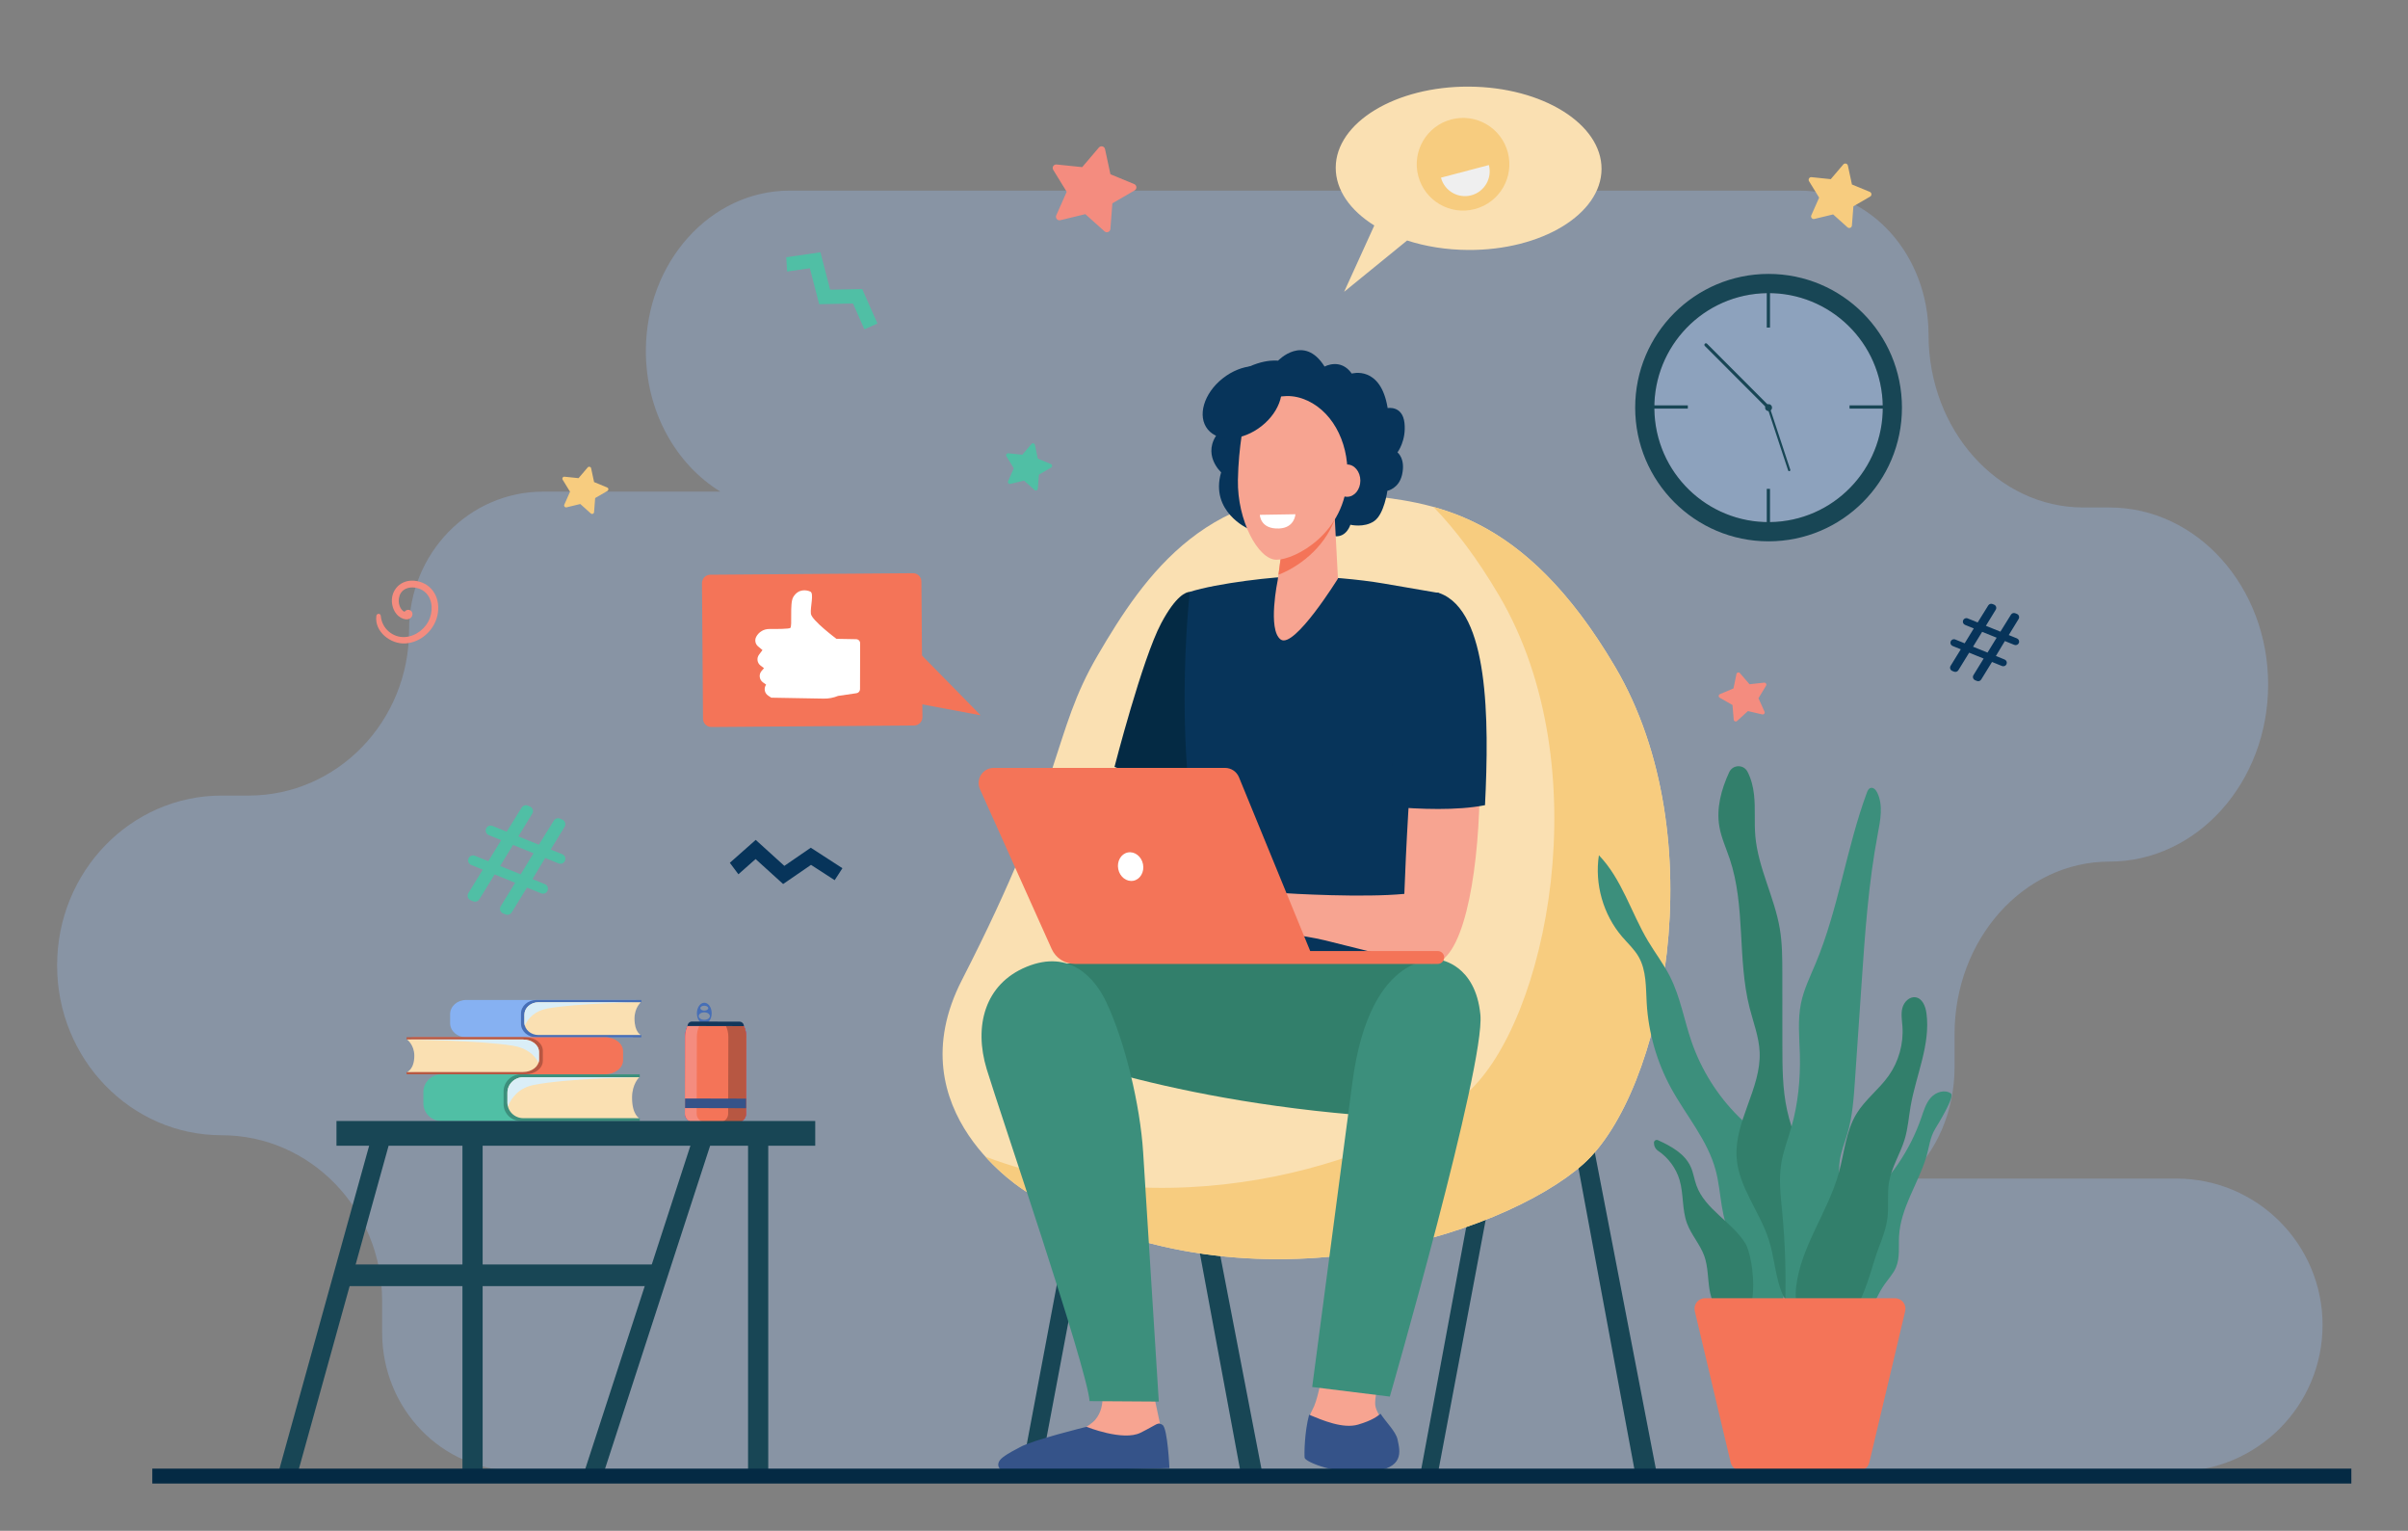<?xml version="1.0" encoding="UTF-8" standalone="no"?>
<svg
   xmlns:dc="http://purl.org/dc/elements/1.1/"
   xmlns:cc="http://creativecommons.org/ns#"
   xmlns:rdf="http://www.w3.org/1999/02/22-rdf-syntax-ns#"
   xmlns:svg="http://www.w3.org/2000/svg"
   xmlns="http://www.w3.org/2000/svg"
   xmlns:sodipodi="http://sodipodi.sourceforge.net/DTD/sodipodi-0.dtd"
   xmlns:inkscape="http://www.inkscape.org/namespaces/inkscape"
   version="1.1"
   id="svg2"
   xml:space="preserve"
   width="4196"
   height="2666.667"
   viewBox="0 0 4196 2666.667"
   sodipodi:docname="8401.ai"><rect x="0" y="0" width="4196" height="2666.667" fill="#808080" stroke="none"/><defs
     id="defs6"><clipPath
       clipPathUnits="userSpaceOnUse"
       id="clipPath18"><path
         d="M 0,2000 H 3147 V 0 H 0 Z"
         id="path16" /></clipPath><clipPath
       clipPathUnits="userSpaceOnUse"
       id="clipPath26"><path
         d="M 74.642,1751.4 H 3036.11 V 77.561 H 74.642 Z"
         id="path24" /></clipPath><clipPath
       clipPathUnits="userSpaceOnUse"
       id="clipPath86"><path
         d="m 685.502,690.704 h 152.3 V 660.3 h -152.3 z"
         id="path84" /></clipPath><clipPath
       clipPathUnits="userSpaceOnUse"
       id="clipPath114"><path
         d="M 663.318,592.788 H 835.692 V 554.731 H 663.318 Z"
         id="path112" /></clipPath><clipPath
       clipPathUnits="userSpaceOnUse"
       id="clipPath142"><path
         d="M 532.129,642.043 H 704.57 V 611.845 H 532.129 Z"
         id="path140" /></clipPath><clipPath
       clipPathUnits="userSpaceOnUse"
       id="clipPath294"><path
         d="M 2162.59,1617.43 H 2461.2 V 1318.2 h -298.61 z"
         id="path292" /></clipPath></defs><sodipodi:namedview
     pagecolor="#ffffff"
     bordercolor="#666666"
     borderopacity="1"
     objecttolerance="10"
     gridtolerance="10"
     guidetolerance="10"
     inkscape:pageopacity="0"
     inkscape:pageshadow="2"
     inkscape:window-width="640"
     inkscape:window-height="480"
     id="namedview4" /><g
     id="g10"
     inkscape:groupmode="layer"
     inkscape:label="8401"
     transform="matrix(1.333,0,0,-1.333,0,2666.667)"><g
       id="g12"><g
         id="g14"
         clip-path="url(#clipPath18)"><g
           id="g20"><g
             id="g22" /><g
             id="g34"><g
               clip-path="url(#clipPath26)"
               opacity="0.3"
               id="g32"><g
                 transform="translate(2844.717,460.355)"
                 id="g30"><path
                   d="m 0,0 h -351.244 c 37.594,34.547 61.563,86.866 61.563,145.429 v 43.034 c 0,124.663 90.628,225.723 202.425,225.723 114.603,0 207.507,103.597 207.507,231.391 v 0 c 0,127.794 -92.904,231.391 -207.507,231.391 h -33.996 c -111.796,0 -202.425,101.06 -202.425,225.723 v 10e-4 c 0,104.027 -75.626,188.357 -168.916,188.357 h -1319.848 c -103.835,0 -188.01,-93.863 -188.01,-209.649 v 0 c 0,-79.154 39.343,-148.053 97.408,-183.732 h -231.847 c -96.691,0 -175.074,-80.89 -175.074,-180.673 v 0 c 0,-119.578 -93.932,-216.514 -209.805,-216.514 h -35.234 c -118.781,0 -215.072,-99.371 -215.072,-221.95 v -0.001 c 0,-122.58 96.291,-221.95 215.072,-221.95 v 0 c 115.872,0 209.805,-96.937 209.805,-216.514 v -41.278 c 0,-99.783 78.383,-180.673 175.073,-180.673 h 814.657 c 6.145,-0.595 12.373,-0.909 18.674,-0.909 H 0 c 105.706,0 191.397,85.692 191.397,191.397 v 0 C 191.397,-85.691 105.706,0 0,0"
                   style="fill:#9bc1f9;fill-opacity:1;fill-rule:nonzero;stroke:none"
                   id="path28" /></g></g></g></g><g
           id="g36"
           transform="translate(920.642,667.752)"><path
             d="M 0,0 C -4.035,0.01 -7.301,2.217 -7.294,4.929 -7.287,7.642 -4.011,9.833 0.024,9.823 4.059,9.813 7.325,7.606 7.318,4.894 7.312,2.181 4.035,-0.01 0,0 M 0.045,18.458 C 2.906,18.451 5.222,17.02 5.217,15.261 5.213,13.503 2.89,12.083 0.03,12.09 c -2.861,0.007 -5.177,1.438 -5.172,3.197 0.004,1.759 2.327,3.178 5.187,3.171 m 0.01,3.886 C -5.275,22.358 -9.611,16.211 -9.63,8.615 -9.648,1.02 -5.343,-5.148 -0.013,-5.161 5.317,-5.174 9.653,0.972 9.672,8.568 9.691,16.163 5.385,22.331 0.055,22.344"
             style="fill:#466eb6;fill-opacity:1;fill-rule:nonzero;stroke:none"
             id="path38" /></g><g
           id="g40"
           transform="translate(898.787,659.73)"><path
             d="M 0,0 C -2.026,-4.373 -3.088,-9.124 -3.1,-13.938 L -3.347,-114.63 c -0.015,-6.081 4.953,-11.023 11.096,-11.038 l 57.577,-0.141 c 6.143,-0.015 11.135,4.902 11.15,10.983 l 0.247,100.693 c 0.012,4.813 -1.027,9.569 -3.031,13.952 z"
             style="fill:#7f1ca0;fill-opacity:1;fill-rule:nonzero;stroke:none"
             id="path42" /></g><g
           id="g44"
           transform="translate(898.787,659.73)"><path
             d="M 0,0 C -2.026,-4.373 -3.088,-9.124 -3.1,-13.938 L -3.347,-114.63 c -0.015,-6.081 4.953,-11.023 11.096,-11.038 l 57.577,-0.141 c 6.143,-0.015 11.135,4.902 11.15,10.983 l 0.247,100.693 c 0.012,4.813 -1.027,9.569 -3.031,13.952 z"
             style="fill:#7f1ca0;fill-opacity:1;fill-rule:nonzero;stroke:none"
             id="path46" /></g><g
           id="g48"
           transform="translate(975.516,645.599)"><path
             d="m 0,0 -0.247,-100.699 c -0.015,-6.076 -5.013,-10.999 -11.15,-10.983 l -57.577,0.141 c -6.151,0.015 -11.111,4.962 -11.096,11.037 l 0.247,100.7 c 0.012,4.805 1.07,9.557 3.096,13.93 L -3.041,13.945 C -1.036,9.562 0.012,4.806 0,0"
             style="fill:#f47458;fill-opacity:1;fill-rule:nonzero;stroke:none"
             id="path50" /></g><g
           id="g52"
           transform="translate(910.706,545.063)"><path
             d="m 0,0 0.247,100.692 c 0.012,4.814 1.074,9.565 3.1,13.938 l -15.267,0.037 c -2.026,-4.373 -3.088,-9.124 -3.099,-13.937 L -15.267,0.037 c -0.015,-6.08 4.953,-11.022 11.096,-11.037 l 15.267,-0.038 C 4.953,-11.023 -0.015,-6.081 0,0"
             style="fill:#f48c7f;fill-opacity:1;fill-rule:nonzero;stroke:none"
             id="path54" /></g><g
           id="g56"
           transform="translate(975.516,645.599)"><path
             d="m 0,0 -0.247,-100.699 c -0.015,-6.076 -5.013,-10.999 -11.15,-10.983 l -23.541,0.057 c 6.202,-0.015 11.252,4.908 11.267,10.983 l 0.248,100.699 c 0.011,4.806 -1.05,9.563 -3.067,13.946 L -3.041,13.945 C -1.036,9.562 0.012,4.806 0,0"
             style="fill:#b75742;fill-opacity:1;fill-rule:nonzero;stroke:none"
             id="path58" /></g><g
           id="g60"
           transform="translate(972.479,659.549)"><path
             d="m 0,0 -73.699,0.181 c 0.008,3.219 2.651,5.822 5.903,5.814 L -5.874,5.844 C -2.622,5.835 0.008,3.219 0,0"
             style="fill:#13375b;fill-opacity:1;fill-rule:nonzero;stroke:none"
             id="path62" /></g><g
           id="g64"
           transform="translate(975.318,564.783)"><path
             d="m 0,0 -79.823,0.196 -0.031,-12.513 79.823,-0.196 z"
             style="fill:#355389;fill-opacity:1;fill-rule:nonzero;stroke:none"
             id="path66" /></g><g
           id="g68"
           transform="translate(826.258,692.148)"><path
             d="M 0,0 H 8.804 C 7.364,0.985 5.562,1.574 3.602,1.574 h -220.557 c -11.539,0 -20.893,-8.292 -20.893,-18.521 v -11.764 c 0,-10.229 9.354,-18.521 20.893,-18.521 l 218.09,0.065 z"
             style="fill:#86b1f2;fill-opacity:1;fill-rule:nonzero;stroke:none"
             id="path70" /></g><g
           id="g72"
           transform="translate(701.043,693.678)"><path
             d="m 0,0 c -11.035,0 -19.981,-7.93 -19.981,-17.712 v -13.295 c 0,-9.782 8.946,-17.712 19.981,-17.712 h 137.302 v 2.974 h -0.568 l -34.905,2.93 -7.055,24.534 c 0,0 13.617,13.558 14.505,13.908 0.888,0.35 27.455,1.41 27.455,1.41 l 0.568,0.005 V 0 Z"
             style="fill:#466eb6;fill-opacity:1;fill-rule:nonzero;stroke:none"
             id="path74" /></g><g
           id="g76"
           transform="translate(829.44,669.406)"><path
             d="m 0,0 c 0,14.344 8.362,21.298 8.362,21.298 h -133.947 c -10.136,0 -18.353,-7.284 -18.353,-16.269 V -5.204 c 0,-8.985 8.217,-16.269 18.353,-16.269 H 8.362 C 8.362,-21.473 0,-18.062 0,0"
             style="fill:#fae0b2;fill-opacity:1;fill-rule:nonzero;stroke:none"
             id="path78" /></g><g
           id="g80"><g
             id="g82" /><g
             id="g94"><g
               clip-path="url(#clipPath86)"
               id="g92"><g
                 transform="translate(685.502,674.436)"
                 id="g90"><path
                   d="m 0,0 v -10.234 c 0,-1.345 0.188,-2.651 0.535,-3.902 C 5.053,-4.337 13.711,5.1 30.194,8.134 68.676,15.219 152.3,16.269 152.3,16.269 H 18.353 C 8.217,16.269 0,8.985 0,0"
                   style="fill:#daeef7;fill-opacity:1;fill-rule:nonzero;stroke:none"
                   id="path88" /></g></g></g></g><g
           id="g96"
           transform="translate(822.626,594.595)"><path
             d="M 0,0 H 9.964 C 8.334,1.233 6.295,1.971 4.076,1.971 h -249.627 c -13.06,0 -23.647,-10.38 -23.647,-23.183 v -14.726 c 0,-12.803 10.587,-23.183 23.647,-23.183 l 246.835,0.083 z"
             style="fill:#50bfa5;fill-opacity:1;fill-rule:nonzero;stroke:none"
             id="path98" /></g><g
           id="g100"
           transform="translate(680.907,596.51)"><path
             d="m 0,0 c -12.49,0 -22.615,-9.926 -22.615,-22.17 v -16.642 c 0,-12.244 10.125,-22.17 22.615,-22.17 h 155.399 v 3.723 h -0.642 l -39.506,3.667 -7.985,30.71 c 0,0 15.412,16.97 16.417,17.408 1.005,0.438 31.074,1.765 31.074,1.765 l 0.642,0.007 V 0 Z"
             style="fill:#3c8f7c;fill-opacity:1;fill-rule:nonzero;stroke:none"
             id="path102" /></g><g
           id="g104"
           transform="translate(826.228,566.129)"><path
             d="m 0,0 c 0,17.955 9.465,26.659 9.465,26.659 h -151.603 c -11.471,0 -20.772,-9.117 -20.772,-20.364 V -6.514 c 0,-11.247 9.301,-20.364 20.772,-20.364 H 9.465 C 9.465,-26.878 0,-22.608 0,0"
             style="fill:#fae0b2;fill-opacity:1;fill-rule:nonzero;stroke:none"
             id="path106" /></g><g
           id="g108"><g
             id="g110" /><g
             id="g122"><g
               clip-path="url(#clipPath114)"
               id="g120"><g
                 transform="translate(663.318,572.424)"
                 id="g118"><path
                   d="m 0,0 v -12.809 c 0,-1.684 0.213,-3.319 0.606,-4.884 5.113,12.264 14.912,24.077 33.567,27.875 43.555,8.868 138.201,10.182 138.201,10.182 H 20.772 C 9.3,20.364 0,11.247 0,0"
                   style="fill:#daeef7;fill-opacity:1;fill-rule:nonzero;stroke:none"
                   id="path116" /></g></g></g></g><g
           id="g124"
           transform="translate(545.2,643.476)"><path
             d="m 0,0 h -9.968 c 1.63,0.978 3.671,1.564 5.89,1.564 h 249.725 c 13.065,0 23.657,-8.236 23.657,-18.395 v -11.685 c 0,-10.159 -10.592,-18.395 -23.657,-18.395 l -246.932,0.065 z"
             style="fill:#f47458;fill-opacity:1;fill-rule:nonzero;stroke:none"
             id="path126" /></g><g
           id="g128"
           transform="translate(686.974,644.996)"><path
             d="M 0,0 C 12.495,0 22.623,-7.876 22.623,-17.592 V -30.796 C 22.623,-40.512 12.495,-48.388 0,-48.388 h -155.46 v 2.954 h 0.642 l 39.522,2.91 7.988,24.368 c 0,0 -15.418,13.465 -16.423,13.812 -1.006,0.348 -31.087,1.401 -31.087,1.401 l -0.642,0.006 V 0 Z"
             style="fill:#b75742;fill-opacity:1;fill-rule:nonzero;stroke:none"
             id="path130" /></g><g
           id="g132"
           transform="translate(541.597,620.889)"><path
             d="m 0,0 c 0,14.247 -9.468,21.153 -9.468,21.153 h 151.661 c 11.477,0 20.78,-7.234 20.78,-16.158 V -5.169 c 0,-8.924 -9.303,-16.158 -20.78,-16.158 H -9.468 c 0,0 9.468,3.388 9.468,21.327"
             style="fill:#fae0b2;fill-opacity:1;fill-rule:nonzero;stroke:none"
             id="path134" /></g><g
           id="g136"><g
             id="g138" /><g
             id="g150"><g
               clip-path="url(#clipPath142)"
               id="g148"><g
                 transform="translate(704.57,625.885)"
                 id="g146"><path
                   d="m 0,0 v -10.164 c 0,-1.336 -0.213,-2.633 -0.606,-3.875 -5.115,9.731 -14.919,19.104 -33.581,22.118 -43.571,7.037 -138.255,8.079 -138.255,8.079 H -20.78 C -9.304,16.158 0,8.924 0,0"
                   style="fill:#daeef7;fill-opacity:1;fill-rule:nonzero;stroke:none"
                   id="path144" /></g></g></g></g><g
           id="g152"
           transform="translate(1360.404,80.942)"><path
             d="M 0,0 -23.412,4.437 77.75,541.02 l 23.412,-4.437 z"
             style="fill:#184655;fill-opacity:1;fill-rule:nonzero;stroke:none"
             id="path154" /></g><g
           id="g156"
           transform="translate(2136.892,78.502)"><path
             d="m 0,0 h 28.161 l -104.946,543.46 -23.412,-4.438 z"
             style="fill:#184655;fill-opacity:1;fill-rule:nonzero;stroke:none"
             id="path158" /></g><g
           id="g160"
           transform="translate(1621.321,78.502)"><path
             d="m 0,0 h 28.161 l -104.946,543.46 -23.412,-4.438 z"
             style="fill:#184655;fill-opacity:1;fill-rule:nonzero;stroke:none"
             id="path162" /></g><g
           id="g164"
           transform="translate(1880.307,78.502)"><path
             d="M 0,0 -22.863,-0.273 77.75,541.02 l 23.412,-4.437 z"
             style="fill:#184655;fill-opacity:1;fill-rule:nonzero;stroke:none"
             id="path166" /></g><g
           id="g168"
           transform="translate(1778.162,1353.875)"><path
             d="m 0,0 c 92.709,-9.928 212.686,-20.403 333.132,-224.798 131.64,-223.393 62.344,-557.087 -41.557,-649.815 -103.9,-92.729 -443.243,-207.226 -728.503,-35.817 0,0 -172.243,103.876 -83.846,276.272 136.032,265.297 116.811,320.619 177.634,424.588 C -282.318,-105.601 -196.793,21.075 0,0"
             style="fill:#fae0b2;fill-opacity:1;fill-rule:nonzero;stroke:none"
             id="path170" /></g><g
           id="g172"
           transform="translate(2111.295,1129.077)"><path
             d="m 0,0 c -82.209,139.507 -164.196,188.665 -237.447,208.98 28.333,-29.321 57.057,-67.04 85.808,-115.831 131.64,-223.392 62.344,-557.086 -41.556,-649.815 -92.141,-82.233 -369.44,-181.552 -629.981,-83.443 26.787,-29.644 53.116,-45.523 53.116,-45.523 285.26,-171.409 624.603,-56.913 728.503,35.817 C 62.344,-557.087 131.64,-223.393 0,0"
             style="fill:#f7cc7f;fill-opacity:1;fill-rule:nonzero;stroke:none"
             id="path174" /></g><g
           id="g176"
           transform="translate(491.947,1195.536)"><path
             d="M 0,0 C -2.63,-20.723 18.952,-37.17 38.146,-35.873 59.363,-34.439 77.362,-17.038 80.465,3.812 83.823,26.381 70.263,44.43 49.284,46.084 28.862,47.694 15.798,29.516 21.697,11.174 25.925,-1.977 37.93,-6.88 43.977,-3.251 48.69,-0.423 48.405,6.709 42.699,7.968 40.412,8.473 38.055,7.197 36.84,5.442 31.844,7.425 27.092,16.519 30.318,26.338 34.438,38.88 50.294,39.598 60.142,33.749 72.677,26.303 74.647,10.27 70.049,-2.506 65.222,-15.92 52.048,-26.487 37.706,-27.505 21.458,-28.658 7.16,-16.203 5.862,-0.019 5.556,3.802 0.471,3.709 0,0"
             style="fill:#f48c7f;fill-opacity:1;fill-rule:nonzero;stroke:none"
             id="path178" /></g><g
           id="g180"
           transform="translate(1920.46,1887.293)"><path
             d="m 0,0 c -95.953,0.569 -174.022,-46.753 -174.372,-105.696 -0.175,-29.472 19.113,-56.269 50.44,-75.769 l -39.458,-86.674 82.351,67.072 c 23.862,-7.754 50.987,-12.215 79.773,-12.386 95.953,-0.569 174.022,46.753 174.372,105.696 C 173.456,-48.814 95.953,-0.569 0,0"
             style="fill:#fae0b2;fill-opacity:1;fill-rule:nonzero;stroke:none"
             id="path182" /></g><g
           id="g184"
           transform="translate(1853.987,1770.406)"><path
             d="m 0,0 c 8.522,-32.339 41.642,-51.644 73.976,-43.117 32.333,8.526 51.636,41.654 43.114,73.994 C 108.568,63.216 75.448,82.52 43.115,73.994 10.781,65.467 -8.522,32.339 0,0"
             style="fill:#f7cc7f;fill-opacity:1;fill-rule:nonzero;stroke:none"
             id="path186" /></g><g
           id="g188"
           transform="translate(1946.278,1784.822)"><path
             d="m 0,0 c 4.557,-17.29 -5.764,-35.002 -23.051,-39.561 -17.287,-4.558 -34.995,5.763 -39.551,23.053 z"
             style="fill:#efefef;fill-opacity:1;fill-rule:nonzero;stroke:none"
             id="path190" /></g><g
           id="g192"
           transform="translate(930.017,1050.421)"><path
             d="m 0,0 264.919,1.989 c 6.05,0.045 10.918,4.986 10.872,11.036 l -1.329,177.116 c -0.045,6.049 -4.986,10.917 -11.036,10.871 l -264.92,-1.988 c -6.049,-0.046 -10.917,-4.987 -10.871,-11.037 L -11.036,10.872 C -10.991,4.822 -6.05,-0.045 0,0"
             style="fill:#f47458;fill-opacity:1;fill-rule:nonzero;stroke:none"
             id="path194" /></g><g
           id="g196"
           transform="translate(1196.357,1152.914)"><path
             d="M 0,0 85.537,-87.167 -19.983,-67.47 Z"
             style="fill:#f47458;fill-opacity:1;fill-rule:nonzero;stroke:none"
             id="path198" /></g><g
           id="g200"
           transform="translate(1119.185,1165.197)"><path
             d="m 0,0 -25.741,0.461 c 0,0 -32.436,24.223 -33.429,32.785 -0.993,8.561 4.324,26.678 -0.707,28.953 -5.031,2.274 -15.687,4.071 -22.419,-7.264 -4.886,-8.228 -0.819,-38.266 -3.843,-40.275 -1.892,-1.257 -16.694,-1.408 -27.51,-1.345 -7.112,0.041 -13.649,-3.87 -16.982,-10.153 l -0.011,-0.018 c -2.253,-4.247 -1.227,-9.492 2.461,-12.575 l 5.741,-4.801 -4.519,-6.003 c -3.363,-4.469 -2.488,-10.815 1.96,-14.208 l 4.533,-3.457 -3.103,-3.536 c -3.998,-4.553 -3.155,-11.568 1.807,-15.044 l 4.03,-2.824 -0.605,-1.114 c -2.516,-4.636 -1.072,-10.426 3.326,-13.337 l 4.048,-2.679 68.558,-1.217 c 6.423,-0.114 12.802,1.086 18.744,3.526 l 24.183,3.558 c 2.599,0.383 4.527,2.609 4.534,5.236 L 5.21,-5.319 C 5.219,-2.42 2.898,-0.052 0,0"
             style="fill:#ffffff;fill-opacity:1;fill-rule:nonzero;stroke:none"
             id="path202" /></g><g
           id="g204"
           transform="translate(1480.514,1014.329)"><path
             d="m 0,0 -23.829,-71.487 72.621,28.563 z"
             style="fill:#f79c8d;fill-opacity:1;fill-rule:nonzero;stroke:none"
             id="path206" /></g><g
           id="g208"
           transform="translate(1555.378,1227.063)"><path
             d="M 0,0 C -4.842,-0.2 -18.107,-4.624 -37.508,-41.163 -62.282,-87.825 -98.491,-228.78 -98.491,-228.78 l 108.082,-40.114 13.885,29.42 22.868,226.502 C 46.344,-12.972 1.341,0.056 0,0"
             style="fill:#042a44;fill-opacity:1;fill-rule:nonzero;stroke:none"
             id="path210" /></g><g
           id="g212"
           transform="translate(1698.25,1247.381)"><path
             d="m 0,0 c -30.906,-0.041 -107.377,-9.028 -142.871,-20.329 0,0 -26.074,-223.344 23.475,-393.055 11.092,-37.99 -9.173,-157.484 -9.173,-157.484 l 320.257,4.212 c 0,0 -37.941,288.881 -23.648,335.542 14.293,46.661 14.634,209.283 14.634,209.283 0,0 -2.193,0.341 -71.953,12.358 C 78.182,-3.868 32.998,0.043 0,0"
             style="fill:#07345a;fill-opacity:1;fill-rule:nonzero;stroke:none"
             id="path214" /></g><g
           id="g216"
           transform="translate(1735.567,261.977)"><path
             d="m 0,0 c 0,0 -7.085,-81.496 -20.111,-104.065 -13.027,-22.568 0.685,-60.934 1.371,-66.2 0.686,-5.266 27.424,-12.788 69.933,-8.275 42.508,4.514 41.822,14.293 38.394,30.091 -3.428,15.798 -26.053,36.109 -27.425,51.155 -1.371,15.045 13.027,69.209 13.027,69.209 z"
             style="fill:#f7a491;fill-opacity:1;fill-rule:nonzero;stroke:none"
             id="path218" /></g><g
           id="g220"
           transform="translate(1605.814,743.779)"><path
             d="m 0,0 c 0,0 -221.073,12.234 -270.441,-17.563 -49.367,-29.797 8.927,-90.983 8.927,-90.983 0,0 179.978,-77.986 481.29,-95.316 71.351,-4.104 77.501,185.413 64.158,201.095 C 270.592,12.916 0,0 0,0"
             style="fill:#327f6b;fill-opacity:1;fill-rule:nonzero;stroke:none"
             id="path222" /></g><g
           id="g224"
           transform="translate(1792.062,77.111)"><path
             d="M 0,0 C 43.772,4.648 38.359,26.079 34.829,42.347 32.619,52.533 20.062,64.541 12.577,75.899 8.664,72.792 2.299,67.308 -16.709,61.713 -36.449,55.902 -63.508,67.402 -80.75,74.605 -86.896,51.812 -87.177,22.742 -86.603,18.333 -85.897,12.911 -43.772,-4.648 0,0"
             style="fill:#355389;fill-opacity:1;fill-rule:nonzero;stroke:none"
             id="path226" /></g><g
           id="g228"
           transform="translate(1767.901,586.158)"><path
             d="m 0,0 c -8.832,-66.609 -52.564,-398.204 -52.564,-398.204 l 101.471,-12.538 c 0,0 124.783,432.809 118.384,499.009 -6.4,66.2 -53.108,71.77 -53.108,71.77 0,0 -90.804,16.288 -114.183,-160.037"
             style="fill:#3c8f7c;fill-opacity:1;fill-rule:nonzero;stroke:none"
             id="path230" /></g><g
           id="g232"
           transform="translate(1670.695,1529.155)"><path
             d="m 0,0 c 0,0 33.714,35.546 60.831,-7.695 0,0 20.888,11.726 35.546,-9.162 0,0 37.745,11.36 46.906,-45.073 0,0 19.422,3.664 21.987,-19.422 2.565,-23.087 -9.161,-38.478 -9.161,-38.478 0,0 10.911,-8.182 5.955,-29.408 -4.215,-18.048 -19.147,-20.796 -19.147,-20.796 0,0 -4.031,-30.416 -17.224,-39.577 -13.192,-9.161 -31.148,-4.764 -31.148,-4.764 0,0 -4.764,-16.49 -20.155,-15.024 -15.391,1.466 -34.447,16.123 -51.67,9.527 -17.223,-6.596 -61.931,0.367 -61.931,0.367 0,0 -50.203,22.353 -35.179,73.657 0,0 -26.385,23.819 -3.298,52.403 0,0 -16.857,44.707 16.49,71.092 C -27.851,4.031 0,0 0,0"
             style="fill:#07345a;fill-opacity:1;fill-rule:nonzero;stroke:none"
             id="path234" /></g><g
           id="g236"
           transform="translate(1676.39,1287.829)"><path
             d="m 0,0 -6.103,-45.276 c 0,0 -13.671,-65.23 3.917,-77.805 17.588,-12.576 74.795,79.664 74.795,79.664 L 66.567,71.31 Z"
             style="fill:#f7a491;fill-opacity:1;fill-rule:nonzero;stroke:none"
             id="path238" /></g><g
           id="g240"
           transform="translate(1744.909,1321.958)"><path
             d="m 0,0 c -14.528,-39.131 -49.131,-63.185 -73.693,-72.515 l 5.174,38.386 66.567,71.311 z"
             style="fill:#f47458;fill-opacity:1;fill-rule:nonzero;stroke:none"
             id="path242" /></g><g
           id="g244"
           transform="translate(1702.313,1479.671)"><path
             d="m 0,0 c -35.693,12.286 -73.739,-11.424 -79.186,-48.217 -2.367,-15.992 -4.51,-36.102 -4.909,-58.089 -0.961,-52.882 26.415,-104.349 50.428,-104.349 24.014,0 90.379,34.233 92.781,109.307 C 60.596,-54.998 37.456,-12.893 0,0"
             style="fill:#f7a491;fill-opacity:1;fill-rule:nonzero;stroke:none"
             id="path246" /></g><g
           id="g248"
           transform="translate(1743.733,1372.388)"><path
             d="m 0,0 c 0,-11.665 7.734,-21.122 17.273,-21.122 9.539,0 17.272,9.457 17.272,21.122 0,11.665 -7.733,21.122 -17.272,21.122 C 7.734,21.122 0,11.665 0,0"
             style="fill:#f7a491;fill-opacity:1;fill-rule:nonzero;stroke:none"
             id="path250" /></g><g
           id="g252"
           transform="translate(1598.279,1505.984)"><path
             d="m 0,0 c -24.804,-19.65 -33.497,-49.506 -19.415,-66.687 14.081,-17.18 45.605,-15.178 70.409,4.471 24.804,19.65 33.497,49.507 19.415,66.687 C 56.328,21.651 24.805,19.65 0,0"
             style="fill:#07345a;fill-opacity:1;fill-rule:nonzero;stroke:none"
             id="path254" /></g><g
           id="g256"
           transform="translate(1884.41,1200.725)"><path
             d="m 0,0 c -29.944,11.195 -44.592,-257.689 -48.629,-368.362 -53.026,-5.084 -145.451,-0.038 -168.464,1.684 -10.824,0.811 -35.78,9.92 -46.544,11.325 -11.031,1.44 -21.03,2.188 -26.453,1.249 -1.991,-0.346 -57.261,-22.872 -61.991,-27.812 -5.864,-6.126 -21.715,-21.579 -19.039,-28.262 2.674,-6.683 30.487,18.619 30.487,18.619 l 13.592,7.6 c -16.921,-16.474 -49.195,-38.17 -44.546,-46.07 4.534,-7.705 33.647,14.313 54.396,29.319 -17.796,-16.021 -39.907,-44.689 -34.813,-49.158 4.579,-4.017 29.728,29.173 56.606,38.731 9.961,3.542 19.889,-6.266 27.723,-7.451 5.76,-0.871 14.65,-2.724 20.299,-1.128 l 29.101,8.226 c 9.914,-0.895 10.163,-6.739 20.174,-8.862 11.622,-2.465 30.69,-5.061 45.491,-8.665 85.23,-20.753 113.657,-30.391 139.753,-30.376 C 66.183,-459.345 70.767,-26.457 0,0"
             style="fill:#f7a491;fill-opacity:1;fill-rule:nonzero;stroke:none"
             id="path258" /></g><g
           id="g260"
           transform="translate(1941.236,948.29)"><path
             d="M 0,0 C 5.609,113.364 4.788,253.09 -58.977,276.929 -84.136,286.336 -128.49,229.778 -120.513,-2.303 -86.472,-5.104 -36.497,-7.359 0,0"
             style="fill:#07345a;fill-opacity:1;fill-rule:nonzero;stroke:none"
             id="path262" /></g><g
           id="g264"
           transform="translate(1584.494,996.999)"><path
             d="m 0,0 h 6.499 l 97.712,-239.31 -6.729,1.021 z"
             style="fill:#f79c8d;fill-opacity:1;fill-rule:nonzero;stroke:none"
             id="path266" /></g><g
           id="g268"
           transform="translate(1438.845,192.267)"><path
             d="m 0,0 c 0,0 8.854,-28.291 -7,-47 -15.854,-18.708 -81.732,-37.065 -90.379,-47.198 -8.647,-10.133 -7.993,-18.764 -7.993,-18.764 l 184.899,5.072 -2.015,55.652 -8.514,39.991 z"
             style="fill:#f7a491;fill-opacity:1;fill-rule:nonzero;stroke:none"
             id="path270" /></g><g
           id="g272"
           transform="translate(1420.345,135.939)"><path
             d="m 0,0 c 0,0 47.51,-19.153 70.458,-7.813 22.95,11.339 22.257,14.481 28.897,10.252 6.641,-4.229 9.02,-56.398 9.02,-56.398 l -207.914,-6.089 c -14.469,0.332 -21.784,10.951 -10.028,20.042 8.059,6.233 17.374,10.407 22.668,13.432 C -70.635,-17.278 0,0 0,0"
             style="fill:#355389;fill-opacity:1;fill-rule:nonzero;stroke:none"
             id="path274" /></g><g
           id="g276"
           transform="translate(1445.853,691.556)"><path
             d="m 0,0 c -14.29,29.972 -46.793,68.994 -103.981,45.492 -54.543,-22.417 -69.182,-77.508 -51.974,-133.922 17.209,-56.414 130.501,-388.043 134.45,-433.64 l 90.456,-0.597 c 0,0 -16.439,262.589 -20.473,326.061 C 44.598,-135.534 24.733,-51.873 0,0"
             style="fill:#3c8f7c;fill-opacity:1;fill-rule:nonzero;stroke:none"
             id="path278" /></g><g
           id="g280"
           transform="translate(1299.007,996.999)"><path
             d="m 0,0 h 302.372 c 8,0 15.207,-4.834 18.242,-12.236 l 93.103,-227.074 h 166.699 c 4.661,0 8.44,-3.776 8.44,-8.434 0,-4.658 -3.779,-8.434 -8.44,-8.434 H 105.975 c -13.043,0 -24.873,7.656 -30.214,19.556 L -17.986,-27.79 C -23.843,-14.745 -14.299,0 0,0"
             style="fill:#f47458;fill-opacity:1;fill-rule:nonzero;stroke:none"
             id="path282" /></g><g
           id="g284"
           transform="translate(1461.804,864.772)"><path
             d="m 0,0 c 2.042,-10.2 10.939,-17.02 19.871,-15.234 8.932,1.786 14.518,11.502 12.475,21.701 -2.042,10.2 -10.939,17.02 -19.871,15.234 C 3.543,19.916 -2.042,10.199 0,0"
             style="fill:#ffffff;fill-opacity:1;fill-rule:nonzero;stroke:none"
             id="path286" /></g><g
           id="g288"><g
             id="g290" /><g
             id="g302"><g
               clip-path="url(#clipPath294)"
               opacity="0.3"
               id="g300"><g
                 transform="translate(2460.907,1477.187)"
                 id="g298"><path
                   d="m 0,0 c 5.165,-82.466 -57.362,-153.514 -139.657,-158.689 -82.295,-5.176 -153.195,57.481 -158.359,139.948 -5.164,82.466 57.362,153.513 139.657,158.689 C -76.064,145.123 -5.165,82.466 0,0"
                   style="fill:#9bc1f9;fill-opacity:1;fill-rule:nonzero;stroke:none"
                   id="path296" /></g></g></g></g><path
           d="m 2206.372,1466.523 h -55.041 v 4.238 h 55.041 z"
           style="fill:#184655;fill-opacity:1;fill-rule:nonzero;stroke:none"
           id="path304" /><path
           d="m 2472.806,1466.523 h -55.041 v 4.238 h 55.041 z"
           style="fill:#184655;fill-opacity:1;fill-rule:nonzero;stroke:none"
           id="path306" /><path
           d="m 2313.782,1572.433 h -4.229 v 55.155 h 4.229 z"
           style="fill:#184655;fill-opacity:1;fill-rule:nonzero;stroke:none"
           id="path308" /><path
           d="m 2313.782,1306.513 h -4.229 v 55.155 h 4.229 z"
           style="fill:#184655;fill-opacity:1;fill-rule:nonzero;stroke:none"
           id="path310" /><g
           id="g312"
           transform="translate(2316.455,1467.816)"><path
             d="m 0,0 c 0,-2.522 -2.04,-4.566 -4.556,-4.566 -2.517,0 -4.556,2.044 -4.556,4.566 0,2.521 2.039,4.566 4.556,4.566 C -2.04,4.566 0,2.521 0,0"
             style="fill:#184655;fill-opacity:1;fill-rule:nonzero;stroke:none"
             id="path314" /></g><g
           id="g316"
           transform="translate(2311.898,1465.775)"><path
             d="m 0,0 c -0.521,0 -1.043,0.199 -1.44,0.598 l -81.867,82.037 c -0.796,0.797 -0.796,2.09 0,2.887 0.795,0.797 2.085,0.797 2.88,0 L 1.44,3.484 C 2.236,2.687 2.236,1.395 1.44,0.598 1.043,0.199 0.521,0 0,0"
             style="fill:#184655;fill-opacity:1;fill-rule:nonzero;stroke:none"
             id="path318" /></g><g
           id="g320"
           transform="translate(2338.222,1384.908)"><path
             d="m 0,0 c -0.338,0.171 -0.613,0.471 -0.741,0.86 l -26.462,80.097 c -0.257,0.778 0.164,1.618 0.941,1.875 0.776,0.258 1.615,-0.164 1.871,-0.942 L 2.072,1.793 C 2.329,1.015 1.907,0.175 1.131,-0.083 0.743,-0.212 0.339,-0.171 0,0"
             style="fill:#184655;fill-opacity:1;fill-rule:nonzero;stroke:none"
             id="path322" /></g><g
           id="g324"
           transform="translate(2598.142,1147.695)"><path
             d="M 0,0 11.914,19.437 -7.036,27.123 -18.95,7.685 Z m -48.289,-17.342 13.327,21.645 -10.702,4.34 c -2.342,0.95 -3.47,3.618 -2.521,5.96 0.95,2.342 3.618,3.47 5.96,2.52 l 12.342,-5.004 11.914,19.437 -11.431,4.636 c -2.341,0.949 -3.47,3.617 -2.52,5.959 0.949,2.342 3.618,3.471 5.959,2.521 l 13.071,-5.3 13.836,22.259 c 1.176,1.891 3.542,2.661 5.606,1.825 l 1.995,-0.81 c 2.619,-1.062 3.659,-4.221 2.182,-6.63 L -2.14,35.012 16.811,27.327 30.647,49.586 c 1.176,1.891 3.542,2.662 5.606,1.825 l 2.178,-0.883 c 2.619,-1.062 3.658,-4.221 2.182,-6.631 L 27.744,22.893 38.445,18.553 c 2.342,-0.949 3.471,-3.618 2.521,-5.959 -0.949,-2.342 -3.618,-3.471 -5.96,-2.521 L 22.665,15.078 10.933,-4.434 22.364,-9.069 c 2.341,-0.95 3.47,-3.618 2.52,-5.96 -0.95,-2.342 -3.618,-3.47 -5.96,-2.521 l -13.07,5.301 -14.133,-22.955 c -1.171,-1.903 -3.546,-2.681 -5.616,-1.842 l -2.334,0.947 c -2.622,1.063 -3.66,4.229 -2.176,6.639 l 13.326,21.645 -18.95,7.684 -14.134,-22.955 c -1.171,-1.902 -3.545,-2.681 -5.615,-1.841 l -2.334,0.946 c -2.622,1.064 -3.66,4.229 -2.177,6.639"
             style="fill:#07345a;fill-opacity:1;fill-rule:nonzero;stroke:none"
             id="path326" /></g><g
           id="g328"
           transform="translate(1380.777,1719.12)"><path
             d="M 0,0 13.625,30.753 -3.984,59.411 c -2.005,3.264 0.602,7.411 4.413,7.018 l 33.458,-3.456 21.815,25.604 c 2.484,2.916 7.234,1.717 8.037,-2.029 L 70.792,53.66 101.883,40.825 c 3.541,-1.462 3.869,-6.35 0.555,-8.271 L 73.339,15.683 70.74,-17.852 c -0.296,-3.82 -4.844,-5.642 -7.695,-3.084 L 38.008,1.526 5.31,-6.366 C 1.586,-7.265 -1.552,-3.503 0,0"
             style="fill:#f48c7f;fill-opacity:1;fill-rule:nonzero;stroke:none"
             id="path330" /></g><g
           id="g332"
           transform="translate(2367.797,1719.151)"><path
             d="M 0,0 10.22,23.067 -2.988,44.564 c -1.505,2.448 0.452,5.559 3.31,5.264 l 25.097,-2.592 16.362,19.205 c 1.864,2.187 5.427,1.288 6.03,-1.522 l 5.29,-24.669 23.321,-9.627 c 2.656,-1.097 2.902,-4.763 0.416,-6.205 L 55.011,11.764 53.062,-13.391 c -0.222,-2.865 -3.633,-4.232 -5.772,-2.313 L 28.51,1.144 3.983,-4.775 C 1.19,-5.449 -1.164,-2.627 0,0"
             style="fill:#f7cc7f;fill-opacity:1;fill-rule:nonzero;stroke:none"
             id="path334" /></g><g
           id="g336"
           transform="translate(2266.351,1060.077)"><path
             d="m 0,0 -1.619,19.108 -16.659,9.499 c -1.898,1.082 -1.731,3.87 0.282,4.718 l 17.673,7.445 3.886,18.779 c 0.442,2.138 3.145,2.841 4.573,1.189 l 12.542,-14.507 19.061,2.107 c 2.171,0.24 3.675,-2.114 2.544,-3.983 L 32.362,27.945 40.256,10.468 C 41.156,8.478 39.382,6.32 37.255,6.817 L 18.582,11.182 4.4,-1.726 C 2.785,-3.197 0.185,-2.176 0,0"
             style="fill:#f48c7f;fill-opacity:1;fill-rule:nonzero;stroke:none"
             id="path338" /></g><g
           id="g340"
           transform="translate(737.663,1341.005)"><path
             d="M 0,0 7.495,16.916 -2.191,32.68 c -1.104,1.795 0.331,4.077 2.427,3.86 L 18.64,34.639 30.639,48.723 c 1.367,1.604 3.98,0.944 4.421,-1.116 l 3.88,-18.091 17.102,-7.059 c 1.948,-0.805 2.128,-3.493 0.305,-4.55 L 40.341,8.627 38.911,-9.82 c -0.162,-2.101 -2.664,-3.103 -4.232,-1.696 L 20.907,0.839 2.921,-3.502 C 0.872,-3.996 -0.854,-1.927 0,0"
             style="fill:#f7cc7f;fill-opacity:1;fill-rule:nonzero;stroke:none"
             id="path342" /></g><g
           id="g344"
           transform="translate(1317.757,1371.616)"><path
             d="M 0,0 7.495,16.916 -2.191,32.68 c -1.104,1.795 0.331,4.077 2.427,3.86 l 18.404,-1.9 12,14.083 c 1.366,1.604 3.979,0.945 4.421,-1.116 l 3.879,-18.091 17.102,-7.06 c 1.948,-0.804 2.129,-3.492 0.305,-4.549 L 40.341,8.627 38.912,-9.82 c -0.163,-2.101 -2.665,-3.103 -4.233,-1.696 L 20.907,0.839 2.921,-3.501 C 0.873,-3.996 -0.854,-1.927 0,0"
             style="fill:#50bfa5;fill-opacity:1;fill-rule:nonzero;stroke:none"
             id="path346" /></g><g
           id="g348"
           transform="translate(1028.938,1645.649)"><path
             d="m 0,0 29.7,4.308 12.211,-47.022 44.202,0.943 14.892,-33.696 17.057,7.539 -19.916,45.067 -41.89,-0.895 -12.703,48.917 -44.692,-6.483 z"
             style="fill:#50bfa5;fill-opacity:1;fill-rule:nonzero;stroke:none"
             id="path350" /></g><g
           id="g352"
           transform="translate(965.256,857.993)"><path
             d="M 0,0 22.476,19.887 58.47,-12.741 94.918,12.285 125.847,-7.729 135.978,7.928 94.612,34.696 60.071,10.979 22.626,44.922 -11.194,14.996 Z"
             style="fill:#07345a;fill-opacity:1;fill-rule:nonzero;stroke:none"
             id="path354" /></g><g
           id="g356"
           transform="translate(680.596,857.934)"><path
             d="M 0,0 16.862,27.51 -9.959,38.386 -26.82,10.876 Z m -68.343,-24.544 18.86,30.634 -15.145,6.142 c -3.315,1.344 -4.912,5.121 -3.568,8.435 1.344,3.315 5.121,4.912 8.435,3.568 l 17.467,-7.084 16.862,27.511 -16.177,6.56 c -3.315,1.344 -4.912,5.12 -3.568,8.435 1.344,3.314 5.12,4.911 8.435,3.567 l 18.498,-7.501 19.583,31.503 c 1.664,2.677 5.013,3.767 7.933,2.583 l 2.825,-1.146 c 3.706,-1.503 5.178,-5.973 3.088,-9.384 L -3.028,49.552 23.792,38.676 43.375,70.179 c 1.664,2.677 5.013,3.767 7.934,2.583 l 3.082,-1.25 c 3.706,-1.503 5.178,-5.974 3.088,-9.385 L 39.266,32.401 54.412,26.259 c 3.314,-1.345 4.911,-5.121 3.567,-8.435 -1.344,-3.314 -5.12,-4.912 -8.435,-3.568 L 32.077,21.34 15.473,-6.275 31.651,-12.836 c 3.314,-1.344 4.911,-5.12 3.567,-8.434 -1.344,-3.315 -5.12,-4.912 -8.434,-3.568 l -18.499,7.502 -20.003,-32.489 c -1.657,-2.693 -5.018,-3.794 -7.948,-2.606 l -3.303,1.34 c -3.711,1.505 -5.18,5.985 -3.08,9.396 l 18.861,30.634 -26.821,10.876 -20.003,-32.488 c -1.657,-2.693 -5.017,-3.794 -7.948,-2.606 l -3.302,1.339 c -3.712,1.505 -5.181,5.986 -3.081,9.396"
             style="fill:#50bfa5;fill-opacity:1;fill-rule:nonzero;stroke:none"
             id="path358" /></g><g
           id="g360"
           transform="translate(2325.584,445.845)"><path
             d="m 0,0 c -1.918,16.941 -4.196,34.269 -12.06,49.389 -9.561,18.383 -26.359,31.647 -41.034,46.258 -27.422,27.299 -48.524,60.935 -61.189,97.531 -9.794,28.298 -14.676,58.447 -28.172,85.171 -8.241,16.318 -19.479,30.906 -28.84,46.605 -22.124,37.107 -34.166,80.962 -64.167,112.021 -5.774,-37.657 5.635,-77.617 30.412,-106.514 7.389,-8.618 15.959,-16.388 21.588,-26.25 10.219,-17.904 9.288,-39.748 10.486,-60.338 2.249,-38.697 13.155,-76.865 31.684,-110.892 19.683,-36.145 48.095,-68.333 58.62,-108.137 7.886,-29.828 5.542,-63.286 22.356,-89.137 1.822,-2.801 3.908,-5.616 4.354,-8.929 0.252,-1.862 -0.04,-3.749 -0.331,-5.605 -0.376,-2.401 -0.752,-4.802 -1.129,-7.204 -3.825,-24.413 -7.777,-55.476 13.2,-73.747 14.539,-12.663 33.252,-12.946 43.693,3.874 10.514,16.936 9.582,41.723 8.801,60.783 C 6.972,-63.381 3.573,-31.552 0,0"
             style="fill:#3c8f7c;fill-opacity:1;fill-rule:nonzero;stroke:none"
             id="path362" /></g><g
           id="g364"
           transform="translate(2363.37,465.481)"><path
             d="m 0,0 c -8.162,28.26 -20.829,55.175 -27.177,83.898 -6.157,27.861 -6.205,56.665 -6.225,85.201 -0.023,31.269 -0.045,62.538 -0.067,93.806 -0.014,19.467 -0.036,39.041 -3.253,58.239 -6.922,41.307 -28.39,79.502 -32.027,121.229 -1.572,18.044 0.254,36.281 -1.73,54.284 -1.134,10.286 -3.773,20.784 -8.533,29.908 -5.121,9.813 -19.266,9.379 -23.905,-0.671 -10.428,-22.593 -17.041,-47.015 -12.828,-71.222 2.526,-14.52 8.816,-28.063 13.511,-42.032 20.911,-62.204 9.81,-131.064 25.99,-194.67 4.884,-19.199 12.269,-38.027 13.128,-57.821 2.056,-47.376 -33.327,-90.652 -30.082,-137.96 2.662,-38.788 30.548,-70.889 42.253,-107.957 6.552,-20.751 7.955,-42.9 14.976,-63.498 5.453,-16.002 18.136,-35.436 37.839,-30.578 18.703,4.611 13.052,19.878 12.216,34.46 C 11.26,-96.055 13.919,-48.192 0,0"
             style="fill:#327f6b;fill-opacity:1;fill-rule:nonzero;stroke:none"
             id="path366" /></g><g
           id="g368"
           transform="translate(2406.181,439.585)"><path
             d="m 0,0 c -0.823,14.684 -3.302,29.449 -1.249,44.012 1.735,12.299 6.63,23.889 10.126,35.805 6.552,22.33 8.176,45.768 9.763,68.989 2.883,42.211 5.767,84.421 8.651,126.631 4.483,65.614 8.99,131.415 21.258,196.022 3.406,17.939 7.231,37.376 -0.832,53.752 -1.699,3.451 -5.043,7.114 -8.709,5.965 -2.612,-0.819 -3.893,-3.695 -4.84,-6.268 C 7.352,452.029 -2.785,373.565 -32.718,301.914 c -7.17,-17.164 -15.51,-34.05 -19.223,-52.282 -4.457,-21.893 -2.009,-44.506 -1.433,-66.842 0.825,-32.034 -2.294,-64.312 -11.14,-95.107 -4.628,-16.111 -10.825,-31.86 -13.361,-48.432 -3.162,-20.665 -0.507,-41.712 1.472,-62.523 3.805,-40.01 5.095,-80.26 3.859,-120.432 -0.727,-23.617 19.209,-22.998 32.416,-8.488 9.236,10.146 9.151,21.286 12.313,33.918 C -17.432,-76.806 2.521,-44.961 0,0"
             style="fill:#3c8f7c;fill-opacity:1;fill-rule:nonzero;stroke:none"
             id="path370" /></g><g
           id="g372"
           transform="translate(2281.625,375.543)"><path
             d="m 0,0 c -17.629,28.325 -52.748,44.429 -64.015,75.845 -2.867,7.994 -3.987,16.592 -7.49,24.328 -7.781,17.18 -25.468,26.89 -42.856,34.795 -2.415,1.098 -5.159,-0.652 -5.196,-3.309 -0.058,-4.224 1.945,-8.254 5.444,-10.61 13.395,-9.018 23.577,-22.803 28.109,-38.337 5.371,-18.411 3.04,-38.595 9.716,-56.572 5.605,-15.092 17.143,-27.429 22.563,-42.589 4.954,-13.858 4.434,-28.999 6.763,-43.533 2.329,-14.534 8.785,-29.957 22.131,-36.107 C 23.458,-118.34 11.389,-18.299 0,0"
             style="fill:#327f6b;fill-opacity:1;fill-rule:nonzero;stroke:none"
             id="path374" /></g><g
           id="g376"
           transform="translate(2482.469,384.891)"><path
             d="m 0,0 c -0.752,-13.695 1.342,-28.052 -4.017,-40.672 -3.428,-8.074 -9.596,-14.602 -14.658,-21.763 -17.775,-25.142 -24.222,-60.767 -51.535,-74.921 -1.802,-0.934 -3.812,-1.77 -5.807,-1.398 -2.799,0.522 -4.633,3.219 -5.758,5.84 -6.696,15.601 0.817,33.177 5.266,49.564 0.779,2.868 1.432,6.063 0.065,8.7 -1.503,2.901 -4.931,4.158 -7.271,6.435 -4.667,4.539 -4.227,12.049 -3.301,18.499 2.316,16.117 5.571,32.097 9.743,47.833 2.366,8.924 5.098,17.925 10.24,25.587 5.659,8.434 13.879,14.73 21.575,21.35 34.01,29.258 60.062,67.715 74.645,110.189 3.157,9.194 5.971,18.902 12.492,26.103 6.52,7.201 18.144,10.907 26.085,5.319 C 73.415,182.69 50.271,145.462 47.573,140.998 39.863,128.242 39.76,117.141 35.401,102.974 24.723,68.261 2.043,37.193 0,0"
             style="fill:#3c8f7c;fill-opacity:1;fill-rule:nonzero;stroke:none"
             id="path378" /></g><g
           id="g380"
           transform="translate(2455.549,369.055)"><path
             d="m 0,0 c 5.052,13.064 10.147,26.298 11.812,40.209 1.851,15.464 -0.605,31.279 2.037,46.628 3.395,19.731 14.901,37.087 20.596,56.28 4.112,13.86 5.123,28.422 7.593,42.669 7.064,40.738 26.217,80.546 20.72,121.526 -1.196,8.914 -5.219,19.303 -14.065,20.823 -8.008,1.376 -15.3,-5.946 -17.382,-13.816 -2.083,-7.869 -0.529,-16.17 0.043,-24.292 C 32.949,267.378 26.487,244.241 13.391,225.712 0.809,207.909 -17.445,194.505 -28.767,175.872 -42.655,153.017 -44.545,125.117 -51.632,99.318 -65.725,48.012 -101.07,3.255 -107.514,-49.565 c -2.564,-21.018 2.369,-46.568 21.766,-54.964 C -29.644,-128.815 -12.709,-32.866 0,0"
             style="fill:#327f6b;fill-opacity:1;fill-rule:nonzero;stroke:none"
             id="path382" /></g><g
           id="g384"
           transform="translate(2357.474,303.941)"><path
             d="m 0,0 h -8.973 -119.779 c -8.803,0 -15.298,-8.236 -13.262,-16.818 l 46.934,-197.916 c 1.46,-6.156 6.948,-10.502 13.262,-10.502 H -8.973 0 72.844 c 6.315,0 11.803,4.346 13.263,10.502 l 46.935,197.916 C 135.077,-8.236 128.582,0 119.779,0 Z"
             style="fill:#f47458;fill-opacity:1;fill-rule:nonzero;stroke:none"
             id="path386" /></g><path
           d="M 1065.695,503.26 H 439.843 v 32.324 h 625.852 z"
           style="fill:#184655;fill-opacity:1;fill-rule:nonzero;stroke:none"
           id="path388" /><path
           d="M 860.339,319.789 H 451.157 v 28.284 h 409.182 z"
           style="fill:#184655;fill-opacity:1;fill-rule:nonzero;stroke:none"
           id="path390" /><path
           d="M 1004.276,519.422 H 977.877 V 78.557 h 26.399 z"
           style="fill:#184655;fill-opacity:1;fill-rule:nonzero;stroke:none"
           id="path392" /><path
           d="M 630.921,519.422 H 604.522 V 78.557 h 26.399 z"
           style="fill:#184655;fill-opacity:1;fill-rule:nonzero;stroke:none"
           id="path394" /><g
           id="g396"
           transform="translate(790.104,78.558)"><path
             d="M 0,0 142.213,437.074 118.902,444.657 -25.778,0 Z"
             style="fill:#184655;fill-opacity:1;fill-rule:nonzero;stroke:none"
             id="path398" /></g><g
           id="g400"
           transform="translate(390.06,78.558)"><path
             d="m 0,0 121.636,438.029 -23.62,6.56 L -25.441,0 Z"
             style="fill:#184655;fill-opacity:1;fill-rule:nonzero;stroke:none"
             id="path402" /></g><g
           id="g404"
           transform="translate(2321.25,1318.498)"><path
             d="m 0,0 c -82.295,-5.175 -153.195,57.482 -158.36,139.948 -5.163,82.466 57.362,153.514 139.657,158.689 82.295,5.175 153.195,-57.481 158.359,-139.948 C 144.821,76.223 82.295,5.176 0,0 m -9.352,324.049 c -96.3,0 -174.366,-78.23 -174.366,-174.73 0,-96.501 78.066,-174.73 174.366,-174.73 96.301,0 174.367,78.229 174.367,174.73 0,96.5 -78.066,174.73 -174.367,174.73"
             style="fill:#184655;fill-opacity:1;fill-rule:nonzero;stroke:none"
             id="path406" /></g><path
           d="M 3073.733,81.261 H 199.098 V 61.765 h 2874.635 z"
           style="fill:#042a44;fill-opacity:1;fill-rule:nonzero;stroke:none"
           id="path408" /><g
           id="g410"
           transform="translate(1646.892,1327.714)"><path
             d="m 0,0 46.489,0.759 c 0,0 -0.783,-17.674 -21.217,-18.599 C 0.355,-18.968 0,0 0,0"
             style="fill:#ffffff;fill-opacity:1;fill-rule:nonzero;stroke:none"
             id="path412" /></g></g></g></g></svg>
